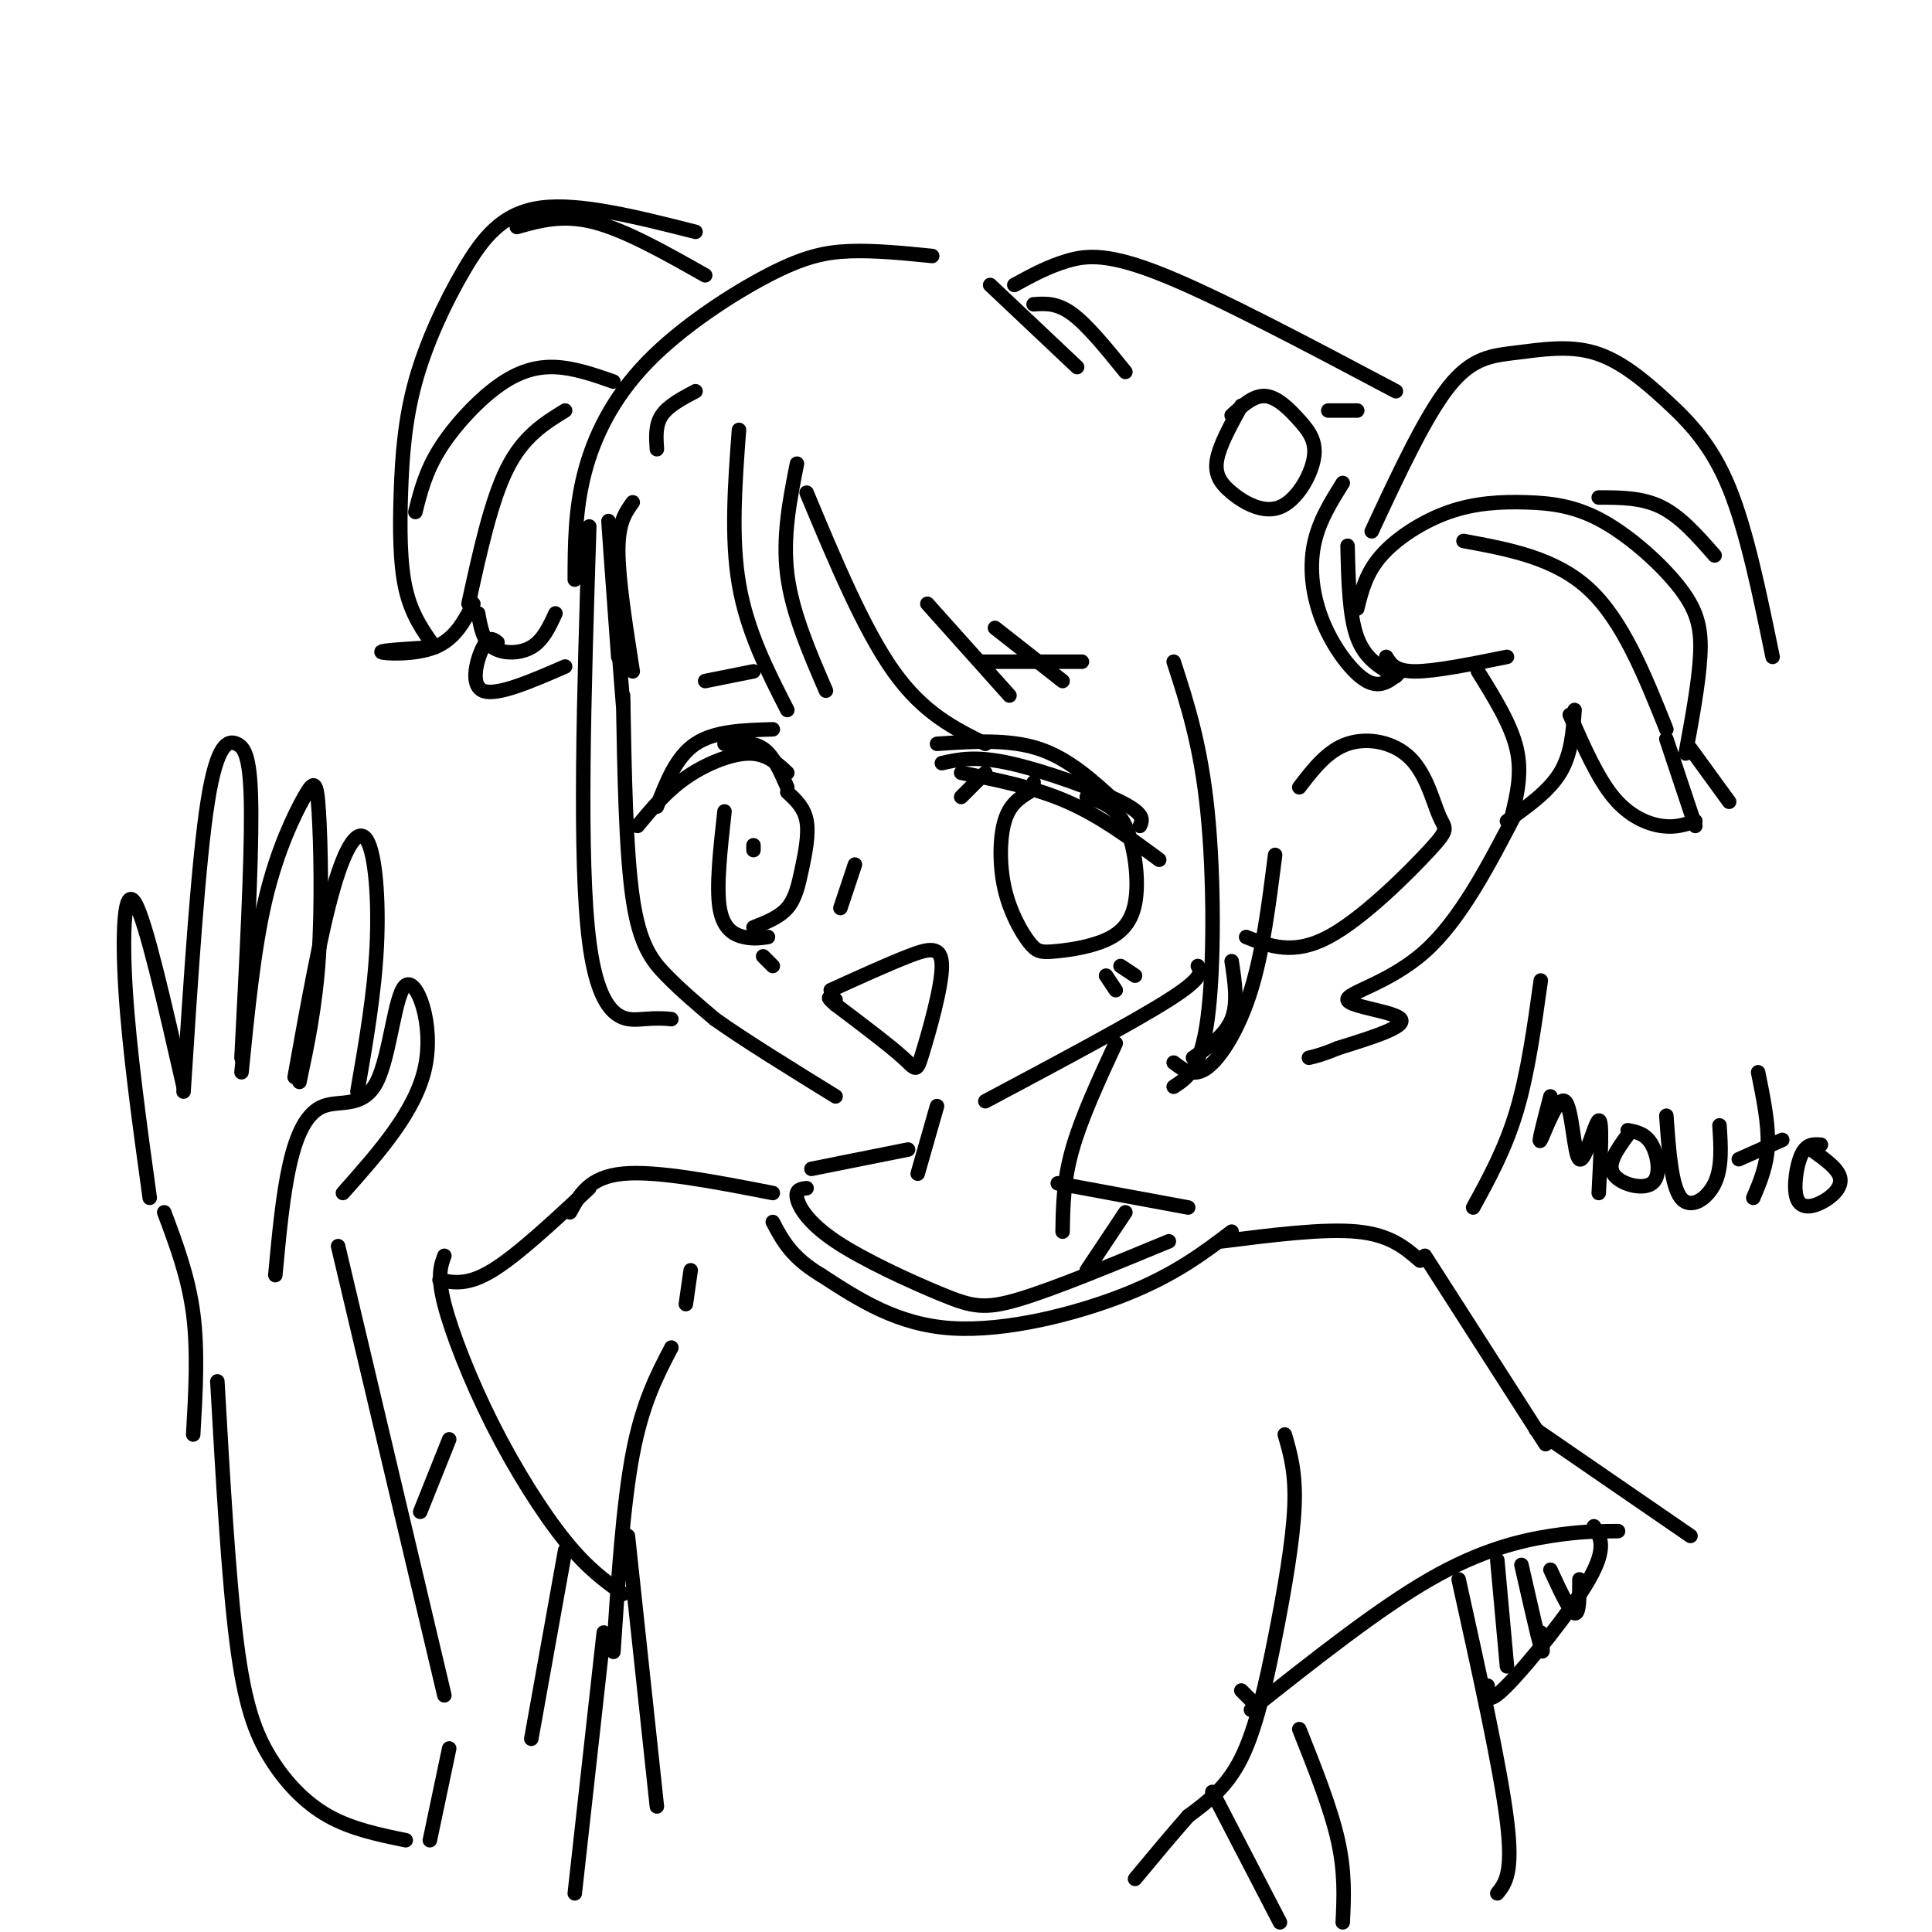 <svg viewBox='0 0 400 400' version='1.1' xmlns='http://www.w3.org/2000/svg' xmlns:xlink='http://www.w3.org/1999/xlink'><g fill='none' stroke='rgb(0,0,0)' stroke-width='3' stroke-linecap='round' stroke-linejoin='round'><path d='M131,104c-1.500,2.083 -3.000,4.167 -3,10c0.000,5.833 1.500,15.417 3,25'/><path d='M128,136c-1.083,-14.833 -2.167,-29.667 -2,-28c0.167,1.667 1.583,19.833 3,38'/><path d='M129,144c0.289,16.156 0.578,32.311 2,42c1.422,9.689 3.978,12.911 7,16c3.022,3.089 6.511,6.044 10,9'/><path d='M148,211c5.833,4.167 15.417,10.083 25,16'/><path d='M204,228c15.333,-8.167 30.667,-16.333 38,-21c7.333,-4.667 6.667,-5.833 6,-7'/><path d='M269,163c2.915,-3.798 5.830,-7.596 10,-9c4.170,-1.404 9.595,-0.415 13,3c3.405,3.415 4.789,9.256 6,12c1.211,2.744 2.249,2.393 -2,7c-4.249,4.607 -13.785,14.174 -21,18c-7.215,3.826 -12.107,1.913 -17,0'/><path d='M153,89c-0.833,11.167 -1.667,22.333 0,32c1.667,9.667 5.833,17.833 10,26'/><path d='M165,96c-1.500,7.583 -3.000,15.167 -2,23c1.000,7.833 4.500,15.917 8,24'/><path d='M167,102c5.917,14.167 11.833,28.333 18,37c6.167,8.667 12.583,11.833 19,15'/><path d='M192,125c0.000,0.000 17.000,19.000 17,19'/><path d='M206,130c0.000,0.000 14.000,11.000 14,11'/><path d='M243,137c2.800,8.622 5.600,17.244 7,31c1.400,13.756 1.400,32.644 0,43c-1.400,10.356 -4.200,12.178 -7,14'/><path d='M247,219c3.333,-2.333 6.667,-4.667 8,-8c1.333,-3.333 0.667,-7.667 0,-12'/><path d='M122,109c-1.089,34.533 -2.178,69.067 0,86c2.178,16.933 7.622,16.267 11,16c3.378,-0.267 4.689,-0.133 6,0'/><path d='M136,93c-0.167,-2.500 -0.333,-5.000 1,-7c1.333,-2.000 4.167,-3.500 7,-5'/><path d='M119,120c0.022,-7.198 0.045,-14.396 2,-22c1.955,-7.604 5.844,-15.616 13,-23c7.156,-7.384 17.581,-14.142 25,-18c7.419,-3.858 11.834,-4.817 17,-5c5.166,-0.183 11.083,0.408 17,1'/><path d='M205,59c0.000,0.000 18.000,17.000 18,17'/><path d='M214,63c2.417,-0.167 4.833,-0.333 8,2c3.167,2.333 7.083,7.167 11,12'/><path d='M210,59c3.489,-1.911 6.978,-3.822 11,-5c4.022,-1.178 8.578,-1.622 20,3c11.422,4.622 29.711,14.311 48,24'/><path d='M278,100c-2.536,4.054 -5.071,8.107 -6,13c-0.929,4.893 -0.250,10.625 2,16c2.250,5.375 6.071,10.393 9,12c2.929,1.607 4.964,-0.196 7,-2'/><path d='M279,113c0.167,7.250 0.333,14.500 2,19c1.667,4.500 4.833,6.250 8,8'/><path d='M255,86c2.294,-2.099 4.589,-4.198 7,-4c2.411,0.198 4.940,2.694 7,5c2.060,2.306 3.651,4.422 3,8c-0.651,3.578 -3.546,8.619 -7,10c-3.454,1.381 -7.468,-0.897 -10,-3c-2.532,-2.103 -3.580,-4.029 -3,-7c0.580,-2.971 2.790,-6.985 5,-11'/><path d='M275,85c0.000,0.000 6.000,0.000 6,0'/><path d='M284,110c5.565,-11.944 11.129,-23.889 16,-30c4.871,-6.111 9.048,-6.389 14,-7c4.952,-0.611 10.678,-1.556 16,0c5.322,1.556 10.241,5.611 15,10c4.759,4.389 9.360,9.111 13,18c3.640,8.889 6.320,21.944 9,35'/><path d='M287,136c0.917,1.500 1.833,3.000 6,3c4.167,0.000 11.583,-1.500 19,-3'/><path d='M306,139c3.417,5.500 6.833,11.000 8,16c1.167,5.000 0.083,9.500 -1,14'/><path d='M312,170c4.333,-3.083 8.667,-6.167 11,-10c2.333,-3.833 2.667,-8.417 3,-13'/><path d='M325,148c2.844,6.489 5.689,12.978 9,17c3.311,4.022 7.089,5.578 10,6c2.911,0.422 4.956,-0.289 7,-1'/><path d='M345,153c0.000,0.000 6.000,18.000 6,18'/><path d='M350,155c0.000,0.000 8.000,11.000 8,11'/><path d='M144,48c-11.992,-3.037 -23.985,-6.074 -32,-5c-8.015,1.074 -12.054,6.257 -16,13c-3.946,6.743 -7.800,15.044 -10,23c-2.200,7.956 -2.746,15.565 -3,23c-0.254,7.435 -0.215,14.696 1,20c1.215,5.304 3.608,8.652 6,12'/><path d='M90,134c-5.689,0.333 -11.378,0.667 -11,1c0.378,0.333 6.822,0.667 11,-1c4.178,-1.667 6.089,-5.333 8,-9'/><path d='M99,127c0.489,2.800 0.978,5.600 3,7c2.022,1.400 5.578,1.400 8,0c2.422,-1.400 3.711,-4.200 5,-7'/><path d='M107,47c4.750,-1.333 9.500,-2.667 16,-1c6.500,1.667 14.750,6.333 23,11'/><path d='M103,133c-0.889,-0.689 -1.778,-1.378 -3,1c-1.222,2.378 -2.778,7.822 0,9c2.778,1.178 9.889,-1.911 17,-5'/><path d='M281,126c0.915,-3.698 1.831,-7.397 5,-11c3.169,-3.603 8.592,-7.111 14,-9c5.408,-1.889 10.800,-2.158 16,-2c5.200,0.158 10.208,0.743 16,4c5.792,3.257 12.367,9.184 16,14c3.633,4.816 4.324,8.519 4,14c-0.324,5.481 -1.662,12.741 -3,20'/><path d='M303,112c9.500,1.750 19.000,3.500 26,10c7.000,6.500 11.500,17.750 16,29'/><path d='M331,103c4.500,0.000 9.000,0.000 13,2c4.000,2.000 7.500,6.000 11,10'/><path d='M127,79c-4.042,-1.411 -8.083,-2.821 -12,-3c-3.917,-0.179 -7.708,0.875 -12,4c-4.292,3.125 -9.083,8.321 -12,13c-2.917,4.679 -3.958,8.839 -5,13'/><path d='M117,85c-4.333,2.667 -8.667,5.333 -12,12c-3.333,6.667 -5.667,17.333 -8,28'/><path d='M314,168c-5.815,11.208 -11.631,22.417 -19,29c-7.369,6.583 -16.292,8.542 -16,10c0.292,1.458 9.798,2.417 11,4c1.202,1.583 -5.899,3.792 -13,6'/><path d='M277,217c-3.167,1.333 -4.583,1.667 -6,2'/><path d='M264,177c-1.267,10.022 -2.533,20.044 -5,28c-2.467,7.956 -6.133,13.844 -9,16c-2.867,2.156 -4.933,0.578 -7,-1'/><path d='M194,154c7.417,-0.500 14.833,-1.000 21,1c6.167,2.000 11.083,6.500 16,11'/><path d='M195,158c3.444,-0.778 6.889,-1.556 14,0c7.111,1.556 17.889,5.444 23,8c5.111,2.556 4.556,3.778 4,5'/><path d='M199,160c7.583,1.500 15.167,3.000 22,6c6.833,3.000 12.917,7.500 19,12'/><path d='M204,160c0.000,0.000 -5.000,5.000 -5,5'/><path d='M225,165c3.015,0.951 6.031,1.901 8,6c1.969,4.099 2.892,11.346 2,16c-0.892,4.654 -3.598,6.713 -7,8c-3.402,1.287 -7.500,1.801 -10,2c-2.500,0.199 -3.402,0.084 -5,-2c-1.598,-2.084 -3.892,-6.138 -5,-11c-1.108,-4.862 -1.031,-10.532 0,-14c1.031,-3.468 3.015,-4.734 5,-6'/><path d='M213,164c1.000,-1.333 1.000,-1.667 1,-2'/><path d='M177,179c0.000,0.000 -3.000,9.000 -3,9'/><path d='M136,167c2.000,-5.167 4.000,-10.333 8,-13c4.000,-2.667 10.000,-2.833 16,-3'/><path d='M132,171c2.956,-3.578 5.911,-7.156 10,-10c4.089,-2.844 9.311,-4.956 13,-5c3.689,-0.044 5.844,1.978 8,4'/><path d='M150,154c2.917,-0.250 5.833,-0.500 8,1c2.167,1.500 3.583,4.750 5,8'/><path d='M163,164c1.756,1.619 3.512,3.238 4,6c0.488,2.762 -0.292,6.667 -1,10c-0.708,3.333 -1.345,6.095 -3,8c-1.655,1.905 -4.327,2.952 -7,4'/><path d='M150,168c-0.867,7.778 -1.733,15.556 -1,20c0.733,4.444 3.067,5.556 5,6c1.933,0.444 3.467,0.222 5,0'/><path d='M172,205c5.858,-2.665 11.716,-5.330 16,-7c4.284,-1.670 6.994,-2.344 7,2c0.006,4.344 -2.691,13.708 -4,18c-1.309,4.292 -1.231,3.512 -4,1c-2.769,-2.512 -8.384,-6.756 -14,-11'/><path d='M173,208c-2.333,-2.000 -1.167,-1.500 0,-1'/><path d='M203,137c0.000,0.000 21.000,0.000 21,0'/><path d='M146,141c0.000,0.000 10.000,-2.000 10,-2'/><path d='M229,202c0.000,0.000 2.000,3.000 2,3'/><path d='M232,200c0.000,0.000 3.000,2.000 3,2'/><path d='M158,198c0.000,0.000 2.000,2.000 2,2'/><path d='M231,216c-3.583,7.750 -7.167,15.500 -9,22c-1.833,6.500 -1.917,11.750 -2,17'/><path d='M194,229c0.000,0.000 -4.000,14.000 -4,14'/><path d='M188,238c0.000,0.000 -20.000,4.000 -20,4'/><path d='M219,245c0.000,0.000 27.000,5.000 27,5'/><path d='M255,255c-5.889,4.467 -11.778,8.933 -22,13c-10.222,4.067 -24.778,7.733 -36,7c-11.222,-0.733 -19.111,-5.867 -27,-11'/><path d='M170,264c-6.167,-3.667 -8.083,-7.333 -10,-11'/><path d='M167,246c-1.163,0.132 -2.325,0.265 -2,2c0.325,1.735 2.139,5.073 8,9c5.861,3.927 15.770,8.442 22,11c6.230,2.558 8.780,3.159 16,1c7.220,-2.159 19.110,-7.080 31,-12'/><path d='M225,263c0.000,0.000 8.000,-12.000 8,-12'/><path d='M253,257c10.583,-1.333 21.167,-2.667 28,-2c6.833,0.667 9.917,3.333 13,6'/><path d='M160,247c-12.000,-2.333 -24.000,-4.667 -31,-4c-7.000,0.667 -9.000,4.333 -11,8'/><path d='M143,263c0.000,0.000 -1.000,7.000 -1,7'/><path d='M139,279c-3.000,5.750 -6.000,11.500 -8,22c-2.000,10.500 -3.000,25.750 -4,41'/><path d='M130,318c0.000,0.000 6.000,56.000 6,56'/><path d='M125,338c0.000,0.000 -6.000,54.000 -6,54'/><path d='M266,297c1.155,3.958 2.310,7.917 2,15c-0.310,7.083 -2.083,17.292 -4,27c-1.917,9.708 -3.976,18.917 -7,25c-3.024,6.083 -7.012,9.042 -11,12'/><path d='M246,376c-3.667,4.167 -7.333,8.583 -11,13'/><path d='M251,371c0.000,0.000 14.000,27.000 14,27'/><path d='M295,260c0.000,0.000 25.000,39.000 25,39'/><path d='M318,296c0.000,0.000 32.000,22.000 32,22'/><path d='M335,317c-3.956,0.022 -7.911,0.044 -14,1c-6.089,0.956 -14.311,2.844 -25,9c-10.689,6.156 -23.844,16.578 -37,27'/><path d='M259,352c0.000,0.000 -2.000,-2.000 -2,-2'/><path d='M122,246c-7.417,6.917 -14.833,13.833 -20,17c-5.167,3.167 -8.083,2.583 -11,2'/><path d='M92,260c-0.756,2.048 -1.512,4.095 0,10c1.512,5.905 5.292,15.667 10,25c4.708,9.333 10.345,18.238 15,24c4.655,5.762 8.327,8.381 12,11'/><path d='M302,327c4.333,19.583 8.667,39.167 10,50c1.333,10.833 -0.333,12.917 -2,15'/><path d='M269,358c3.250,8.167 6.500,16.333 8,23c1.500,6.667 1.250,11.833 1,17'/><path d='M330,316c1.378,2.200 2.756,4.400 -1,11c-3.756,6.600 -12.644,17.600 -17,22c-4.356,4.400 -4.178,2.200 -4,0'/><path d='M310,323c0.000,0.000 2.000,22.000 2,22'/><path d='M315,324c1.667,7.333 3.333,14.667 4,17c0.667,2.333 0.333,-0.333 0,-3'/><path d='M321,325c2.000,4.333 4.000,8.667 5,9c1.000,0.333 1.000,-3.333 1,-7'/><path d='M31,248c-2.111,-15.311 -4.222,-30.622 -5,-43c-0.778,-12.378 -0.222,-21.822 2,-18c2.222,3.822 6.111,20.911 10,38'/><path d='M38,226c1.536,-23.887 3.071,-47.774 5,-60c1.929,-12.226 4.250,-12.792 6,-12c1.750,0.792 2.929,2.940 3,14c0.071,11.060 -0.964,31.030 -2,51'/><path d='M50,222c1.292,-12.944 2.584,-25.888 5,-36c2.416,-10.112 5.957,-17.391 8,-21c2.043,-3.609 2.589,-3.549 3,3c0.411,6.549 0.689,19.585 0,30c-0.689,10.415 -2.344,18.207 -4,26'/><path d='M61,223c2.673,-14.875 5.345,-29.750 8,-39c2.655,-9.250 5.292,-12.875 7,-10c1.708,2.875 2.488,12.250 2,22c-0.488,9.750 -2.244,19.875 -4,30'/><path d='M57,264c0.776,-8.326 1.552,-16.652 3,-23c1.448,-6.348 3.568,-10.718 7,-12c3.432,-1.282 8.178,0.522 11,-5c2.822,-5.522 3.721,-18.371 6,-20c2.279,-1.629 5.937,7.963 4,17c-1.937,9.037 -9.468,17.518 -17,26'/><path d='M34,251c2.500,6.667 5.000,13.333 6,21c1.000,7.667 0.500,16.333 0,25'/><path d='M70,258c0.000,0.000 22.000,93.000 22,93'/><path d='M45,286c1.161,20.435 2.321,40.869 4,54c1.679,13.131 3.875,18.958 7,24c3.125,5.042 7.179,9.298 12,12c4.821,2.702 10.411,3.851 16,5'/><path d='M89,381c0.000,0.000 4.000,-19.000 4,-19'/><path d='M87,313c0.000,0.000 6.000,-15.000 6,-15'/><path d='M110,360c0.000,0.000 7.000,-39.000 7,-39'/><path d='M319,203c-1.333,9.583 -2.667,19.167 -5,27c-2.333,7.833 -5.667,13.917 -9,20'/><path d='M321,227c-1.352,5.161 -2.705,10.322 -2,9c0.705,-1.322 3.467,-9.128 5,-8c1.533,1.128 1.836,11.188 3,12c1.164,0.812 3.190,-7.625 4,-8c0.810,-0.375 0.405,7.313 0,15'/><path d='M337,234c1.857,0.351 3.714,0.702 5,3c1.286,2.298 2.000,6.542 0,8c-2.000,1.458 -6.714,0.131 -8,-2c-1.286,-2.131 0.857,-5.065 3,-8'/><path d='M345,231c0.511,7.244 1.022,14.489 3,17c1.978,2.511 5.422,0.289 7,-3c1.578,-3.289 1.289,-7.644 1,-12'/><path d='M364,222c1.083,5.333 2.167,10.667 2,15c-0.167,4.333 -1.583,7.667 -3,11'/><path d='M360,240c0.000,0.000 9.000,-4.000 9,-4'/><path d='M375,238c2.836,2.008 5.671,4.016 6,6c0.329,1.984 -1.850,3.944 -4,5c-2.150,1.056 -4.271,1.207 -5,-1c-0.729,-2.207 -0.065,-6.774 1,-9c1.065,-2.226 2.533,-2.113 4,-2'/><path d='M156,175c0.000,0.000 0.000,1.000 0,1'/></g>
</svg>